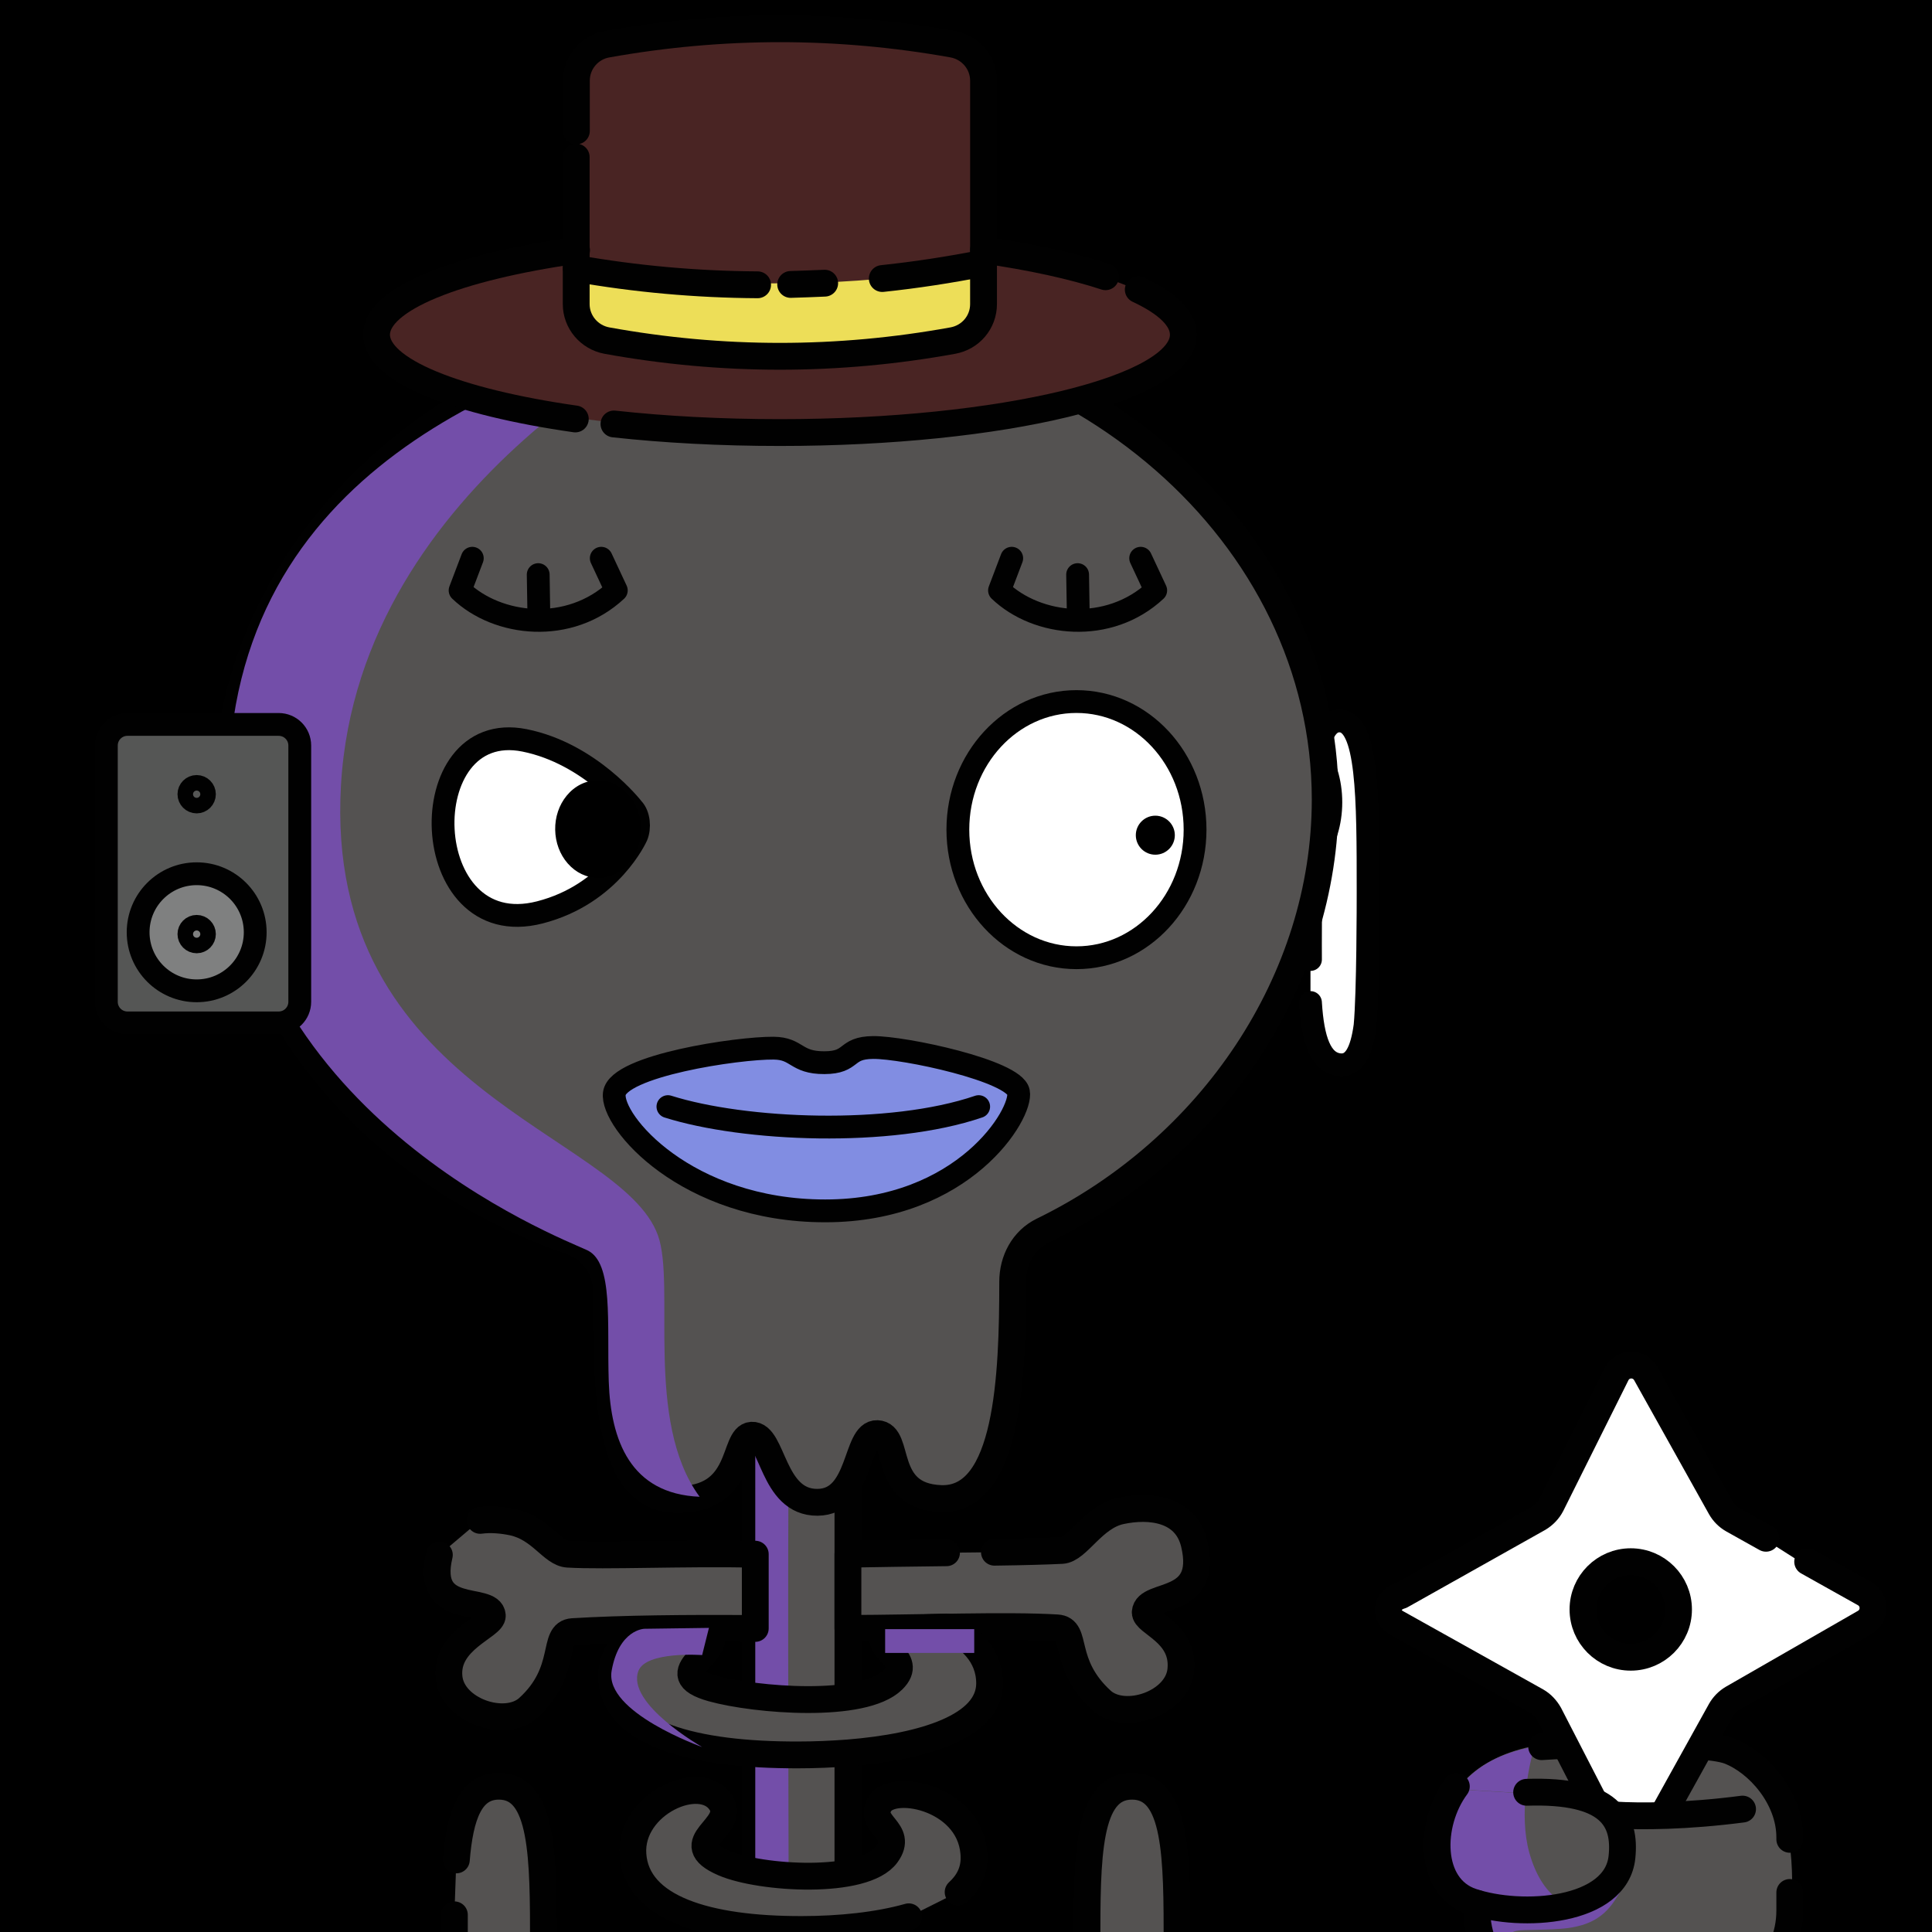 <svg version="1.1" xmlns="http://www.w3.org/2000/svg" xmlns:xlink="http://www.w3.org/1999/xlink" width="1080px" height="1080px"><style>.s{fill:none;stroke:#010101;stroke-width:15;stroke-linecap:round;stroke-linejoin:round;stroke-miterlimit:10}.sw{stroke:#fff}.t{stroke-width:10}.b{fill:#000}.w{fill:#fff}.sh{fill:#734ea978;mix-blend-mode:multiply}.hr{fill:#2B1912}.bbg{fill:#545251}#fc,#lf,#rf,#pp{transform:translate(79px,46px) scale(0.85)}</style><rect x="0" y="0" style="fill:hsl(237deg 8% 54%)" width="1080" height="1080"/><g class="fg"><g id="rf"><g class="s w"><path d="M768.9,576.9c-0.1-13.4,0.1-28.2,0.1-43.9c0-62.4,0-113,18.9-113s18.9,50.6,18.9,113c0,5.2,0,66.1-2,87.4c-2.3,16.9-7.1,26.8-16.9,25.7c-12.3-1.4-17.5-16.3-19-40.9"/><ellipse cx="747.1" cy="473.5" rx="35.2" ry="48.7"/></g></g><rect class="s bbg" x="422.2" y="779.9" width="51.8" height="327.5"/><path class="sh" d="M470.3,802.5c0,0-28.4-6-29.3,12.1s0,292.8,0,292.8h-18.8V779.9H474L470.3,802.5z"/><g class="s bbg"><path d="M255.1,1039.7c2-24.8,7.8-41.2,23.8-41.2c24.9,0,24.9,39.8,24.9,88.8s-11.1,46.4-24.9,46.4c-13.8,0-24.9,2.7-24.9-46.4c0-5.8,0-11.5,0-16.9"/><path d="M658,1087.3c0,49-11.3,46.4-25.2,46.4s-25.2,2.7-25.2-46.4s0-88.8,25.2-88.8C658,998.5,658,1038.2,658,1087.3z"/><path d="M555.9,867.7c16-0.2,29.5-0.6,37.7-1c8.9-0.5,17.3-18.8,33-22.1c15.9-3.4,36.3-1.4,41,18.4c8.4,35.4-26.6,26.6-27.4,38.2c-0.4,6.1,22,11.3,19.9,32.3c-1.8,18.7-31.4,28.7-44.2,17.2C593,929.8,603,910.7,590.9,910c-27.9-1.7-77.5,0.2-116.9,0.3v-41.5c18.9-0.3,34.7-0.6,55.1-0.8"/><path d="M508,1071.5c-17.3,4.9-38.7,7.1-59.9,7.1c-52.9,0.1-92.2-11.9-94.3-41.9c-2-28.5,38.1-46.3,49.2-29c8.9,13.9-25.3,22.1,1.5,33.7c20.5,8.9,78.6,12.4,91.1-4.7c10.1-13.8-11.1-16.7-3.7-28.4c7.7-12.2,52.6-2.9,52.6,30.4c0,7.5-3.2,13.8-8.9,19"/><path d="M357,911.3c-9.2,6.4-16,16.2-15.1,27.8c2.3,30,45.8,42.1,104.4,41.9c9.3,0,18.7-0.4,27.8-1.1c42.3-3.4,79.1-14.8,79.1-38.9c0-15.9-11.4-26.3-24.1-31.5l-34.1,1.2c-8.2,11.7,16.8,15.9,4.1,28.4c-16.6,16.3-76.7,11.4-100.9,4.7c-30.7-8.6,8.2-19.8-1.7-33.7L357,911.3z"/><path d="M245.6,869.2c-8.4,35.4,28.8,22.4,29.6,33.9c0.4,6.1-26.3,13.4-24.2,34.5c1.8,18.7,31.4,28.7,44.2,17.2c22.9-20.7,12.8-41.9,24.9-42.7c27.9-1.7,62.7-2,102.1-1.8v-41.5c-41.5-0.8-83.8,1.2-104.7,0c-8.9-0.5-15.1-14.5-30.9-17.9c-5.8-1.2-12.2-1.8-18.2-1"/></g><g class="sh"><path d="M392.5,925.2c0,0-31.3-2.3-35.6,8.8c-7.1,18.3,35.6,42.6,35.6,42.6s-54.7-19.4-50.6-42.6c4.1-23.2,18.3-23.5,18.3-23.5l36.1-0.5L392.5,925.2z"/><rect x="494.8" y="910.7" width="49.8" height="13.3"/></g><g class="s"><path class="bbg" d="M351.3,188.3c26.2-6.4,53.8-9.7,82.3-9.7c169.7,0,307.2,120.1,307.2,268.4c0,100.9-63.8,195.2-158,241c-10.8,5.3-16.7,16.5-16.7,28.5c0,52.6-2.5,122.5-40.1,121.2c-33.5-1.2-22.1-35.8-35.6-36.3c-12.4-0.5-8.5,38.2-33.4,38.4c-25.6,0.2-24.7-38.2-36.8-37.5c-11,0.7-3.7,36.7-42.5,35.9c-38.2-0.8-38.9-60.7-38.7-116.5c0-12.3-7.7-23.4-19.3-27.5C206.5,654.7,126.4,560,126.4,447c0-54.7,18.8-105.6,51-148.1c22.6-29.8,51.8-55.4,85.8-75.2c3.6-2.1,7.3-4.2,11.1-6.2"/><path d="M300.4,205.1c9.1-3.8,18.3-7.2,27.9-10.3"/></g><path class="sh" d="M387.4,181.6c0,0-186.9,85.9-196.8,257.4c-9.8,171.2,156.5,194,177.2,251.6c10,27.8-7.8,103.8,23.3,146.1c-38.7-1.6-49.7-31.6-50.8-64.4c-1.1-32.8,2.8-66.4-12-73.4c-14.8-7-200.6-77.6-200.6-257.6S291.9,206.6,387.4,181.6z"/><path class="bbg" d="M878.4,973.9c0,0-46.9-1.4-65.9,29.6s-0.7,53.6,12.5,62.5c1.7,23.5,4.2,53.4,85.7,53.3c81.5-0.1,88.5-25.6,89.8-39.4s4.4-53.8-7.6-73.1C980.9,987.6,963.6,970.4,878.4,973.9z"/><path class="sh" d="M857.8,976.3c-21,3.9-34.1,12.3-42.8,23.9l37.8,2.3C854.2,987.7,857.8,976.3,857.8,976.3z"/><path class="s" d="M861.8,976.4c11.3-0.9,88.6-3.8,104.8,2.4s33.9,26.1,33.9,48.3l0,1.1"/><path class="w" d="M965.2,846.9l-53.6-83.8l-46.4,81.2l-88.7,56l86,53.3l49.1,82.8l54.5-85.1l81.9-51.7L965.2,846.9zM911.6,925.6c-14.3,0-25.9-11.6-25.9-25.9s11.6-25.9,25.9-25.9s25.9,11.6,25.9,25.9S925.9,925.6,911.6,925.6z"/><path class="s" d="M1010.5,873l31.8,17.8c6.3,3.6,6.3,12.6,0,16.2l-73.8,42.4c-2.7,1.6-5,3.9-6.6,6.7l-41.9,75.5c-3.6,6.3-12.6,6.3-16.2,0l-37.8-73.4c-1.7-3-4.1-5.6-7.1-7.3l-78.4-43.8c-6.3-3.6-6.3-12.6,2.7-15.2l76.9-43.2c3-1.8,5.5-4.4,7.1-7.5l36.6-73.4c3.6-6.3,12.6-6.3,16.2,0l41.9,75c1.6,2.8,3.9,5.1,6.7,6.7l18.6,10.4"/><circle class="s" cx="911.6" cy="899.7" r="26.7"/><path class="bbg" d="M940.2,1119.4c47.5-7.9,61-28.6,60.3-48.6s1.2-24.3-22-59.1c0,0-78,4.6-103.8-6.1s-81.7,25-66.2,42.5s15.7,29.9,21.1,39.7C835,1097.5,861.5,1128,940.2,1119.4"/><path class="sh" d="M885.8,1064.8c-8,3-23.6-3.1-30.9-29.1c-3-10.8-3-22.8-2-33.1l-37.8-2.3c-4.6,6.1-8,13.2-10.7,20.9c-7.7,22.3,23.2,43.4,23.2,43.4s-22.3,18.3,34.3,51.3c0,0-16.3-20-17.8-29.7c-1.5-9.7,4-6.3,28.3-8s29-14.3,34.5-22.5S893.8,1061.8,885.8,1064.8z"/><g class="s"><path d="M1000.5,1057.9v10.1c0,28.4-23.1,51.4-51.7,51.4h-71.5c-28.5,0-51.7-23-51.7-51.4v-4"/><path d="M902.3,1014.6c15,0.9,40.2,0.8,71.8-3.3"/><path d="M853.4,1001.9c46.7-1.5,55.4,15.3,53.3,36.1c-3.1,31-56.2,34.5-84.1,25c-24.1-8.2-24-43.5-8.5-64.4"/></g><g id="fc"><path class="s w" d="M262.03,545.93c46.76-11.98,63.66-50.25,63.66-50.25c2.27-5.33,1.63-13.82-2.46-18.03c0,0-27.95-36.2-71.25-44.87C177.21,417.81,180.9,566.72,262.03,545.93z"/><path d="M299.9,459.06c-7.75,0.13-14.92,3.72-20.18,10.12c-5,6.09-7.68,14.05-7.54,22.41s3.07,16.24,8.27,22.16c5.37,6.11,12.48,9.46,20.07,9.46c0.14,0,0.28,0,0.42,0c7.75-0.13,14.92-3.72,20.18-10.12c5-6.09,7.68-14.05,7.54-22.41C328.38,472.99,315.47,458.81,299.9,459.06z"/><path class="s" style="fill:#818DE2" d="M481.23,634.78c20.35-0.19,92.76,15.29,95.63,29.24c2.87,13.95-35.62,78.2-127.09,78.2s-141.18-58.93-138.68-77.23c2.5-18.3,81.29-30.02,104.73-29.78c15.85,0.16,14.22,9.63,33.41,9.55S462.35,634.95,481.23,634.78z"/><path class="s" d="M346.32,673.65c50.33,15.91,146.21,19.87,204.37,0"/><ellipse class="s w" cx="615" cy="491.5" rx="78" ry="84.24"/><path d="M666.86,482.32c-7.07,0-12.83,5.76-12.83,12.83c0,7.07,5.76,12.83,12.83,12.83c7.08,0,12.83-5.76,12.83-12.83C679.69,488.08,673.93,482.32,666.86,482.32z"/><g class="s"><path d="M302.48,313.01l9.89,21.16c-30.83,28.73-77.95,23.74-102.73,0l8.03-21.16"/><line x1="261.01" y1="323.78" x2="261.39" y2="347.1"/><path d="M657.23,313.01l9.89,21.16c-30.83,28.73-77.95,23.74-102.73,0l8.03-21.16"/><line x1="615.76" y1="323.78" x2="616.14" y2="347.1"/></g></g><g style="fill:#492423"><ellipse cx="435" cy="187" rx="226.2" ry="53.8"/><path d="M322.2,150.1c0,0,108.4,25.7,229-5.6c-1.4-85.3-1.4-90.4-1.4-90.4s6.6-27.2-29.7-31.6S458.8,16,430.8,16c-28,0-81.7,5.1-95.5,9.8c-13.7,4.7-13.2,14.2-13.2,27.3C322.2,66.2,322.2,150.1,322.2,150.1z"/></g><path style="fill:#EDDE58" d="M322.2,150.1c0,0,121.2,20.6,227.6-3.1c1.4,31.3-2.2,46.3-50,49.9c-47.7,3.6-148.7-0.1-160.5-6.6C327.6,183.9,322.2,169.6,322.2,150.1z"/><g class="s"><path d="M321.6,234.2c-66.5-9.5-111.1-27.1-111.1-47.1c0-20.1,44.9-37.7,111.8-47.2"/><path d="M636.3,161.9c16.1,7.5,25.2,16.1,25.2,25.2c0,30.2-101,54.7-225.6,54.7c-33,0-64.4-1.7-92.7-4.8"/><path d="M549.8,139.8c26.7,3.8,49.9,8.9,68.2,14.9"/><path d="M493.2,155.7c18.9-2,37.8-4.9,56.5-8.6"/><path d="M442,159c6.3-0.2,12.7-0.4,19-0.7"/><path d="M322.2,150.1c32.9,5.8,66.9,8.9,101.3,9.1"/><path d="M322.2,73.2V45.1c0-10.1,7.3-18.7,17.2-20.4c64.4-11.5,128.8-11.5,193.2,0c9.9,1.8,17.2,10.3,17.2,20.4V170c0,10.1-7.2,18.6-17.2,20.4c-64.4,11.7-128.8,11.7-193.3,0c-9.9-1.8-17.2-10.4-17.2-20.4V87.8"/></g><g id="lf"><g class="s"><path style="fill:#555655" d="M90.3,618.6H-9.1c-7.7,0-13.9-6.2-13.9-13.9V436.2c0-7.7,6.2-13.9,13.9-13.9h99.4c7.7,0,13.9,6.2,13.9,13.9v168.5C104.2,612.4,98,618.6,90.3,618.6z"/><circle style="fill:#7F8080" cx="36.4" cy="559" r="38.5"/><circle cx="36.4" cy="468.2" r="5.1"/><circle cx="36.4" cy="560.2" r="5.1"/></g></g></g></svg>